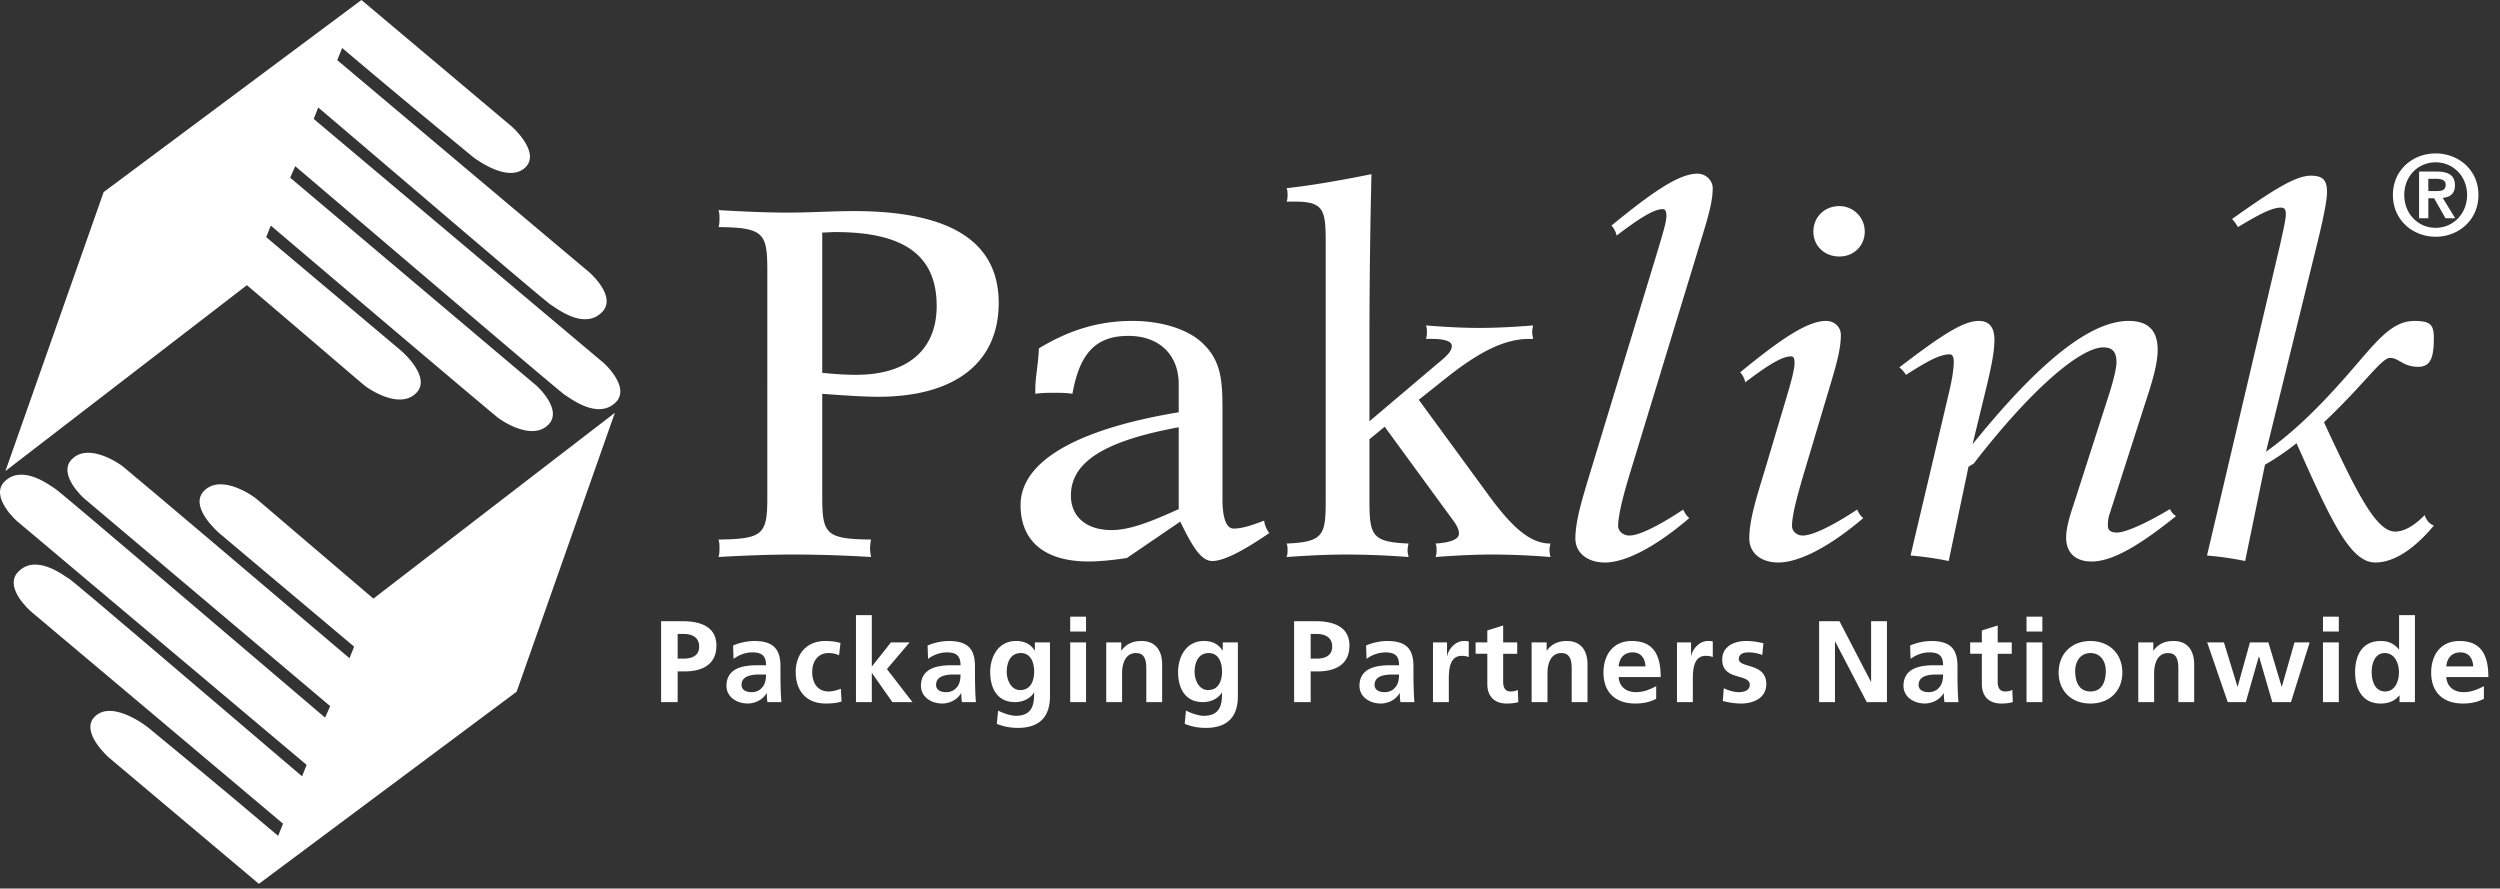 <svg width="166" height="59" xmlns="http://www.w3.org/2000/svg"><rect width="100%" height="100%" fill="#333333" stroke="none"/><g fill="#fff" fill-rule="evenodd"><path d="M9.892 48.354c1.183.983 4.591 3.761 8.577 7.148l.325-.809S2.324 40.819 2.134 40.669c-.19-.147-1.914-1.706-.917-2.711 1.177-1.19 2.967.223 3.4.493.431.273 9.726 8.242 15.44 13.097l.304-.759L1.157 34.626c-.02 0-1.858-1.639-.86-2.645 1.177-1.189 3.023.259 3.386.485.364.225 11.861 10.05 17.904 15.184l.336-.764S5.653 33.144 5.634 33.136c-.02 0-1.858-1.638-.86-2.644 1.177-1.191 3.398.474 3.398.493 1.414 1.163 9.236 7.791 15.035 12.722l.307-.769-8.923-7.508c-.257-.217-2.034-1.835-1.039-2.841 1.177-1.19 3.4.458 3.4.478-.027-.053 3.374 2.886 7.842 6.681l16.034-12.339-6.523 18.519L17.19 58.687l-9.97-8.393s-1.929-1.697-.934-2.704c1.177-1.19 3.606.743 3.606.764"/><path d="M31.297 10.332c-1.184-.982-4.591-3.763-8.578-7.147l-.324.809s16.473 13.874 16.66 14.022c.189.147 1.913 1.706.918 2.712-1.177 1.189-2.968-.223-3.401-.495-.431-.271-9.726-8.241-15.44-13.095l-.303.758 19.204 16.162c.02 0 1.856 1.64.86 2.646-1.177 1.19-3.024-.258-3.388-.484-.363-.226-11.861-10.052-17.902-15.185l-.336.763s16.27 13.743 16.288 13.752c.02 0 1.856 1.638.86 2.646-1.176 1.187-3.396-.475-3.396-.496-1.415-1.162-9.238-7.792-15.036-12.72l-.308.766s8.666 7.292 8.922 7.51c.258.217 2.036 1.834 1.039 2.841-1.175 1.189-3.4-.458-3.4-.478.028.055-3.372-2.888-7.842-6.682L.36 31.278l6.522-18.522L24 0l9.968 8.39c.003 0 1.932 1.697.934 2.705-1.176 1.19-3.605-.743-3.605-.763M50.95 17.962c0-2.486-.236-2.851-3.242-2.884.066-.2.066-.398.066-.563 0-.2 0-.365-.066-.564 1.688.1 3.242.166 4.592.166 1.552 0 3.005-.101 4.39-.101 6.417 0 9.624 2.024 9.624 6.1 0 3.91-2.836 6.23-8.004 6.23-.777 0-1.991-.065-3.713-.197v6.828c0 2.485.235 2.816 3.241 2.849a3.585 3.585 0 0 0-.067.563c0 .199.033.398.067.596a87.446 87.446 0 0 0-5.065-.165c-1.688 0-3.377.067-5.065.165.066-.198.066-.397.066-.596 0-.165 0-.365-.066-.563 3.006-.033 3.242-.364 3.242-2.85V17.963Zm5.875 6.926c3.479 0 5.37-1.69 5.37-4.573 0-3.381-2.195-4.905-6.721-4.905-.303 0-.574.03-.877.03v9.315c.945.1 1.687.133 2.228.133ZM74.823 37.053c-1.114.166-1.958.23-2.533.23-2.937 0-4.524-1.358-4.524-3.744 0-2.818 3.511-5.004 10.501-6.165v-1.855c0-1.99-1.317-3.216-3.342-3.216-2.196 0-3.243 1.194-3.715 3.846-.406-.067-.81-.067-1.217-.067-.404 0-.809 0-1.249.067v-.3c0-.795.203-1.69.237-2.717 2.026-1.226 3.986-1.823 6.213-1.823 1.96 0 3.613.563 4.525 1.359 1.317 1.16 1.453 2.453 1.453 4.408v6.066c0 1.293.27 1.955.742 1.955.54 0 1.182-.2 2.026-.531.034.332.17.596.34.829-1.792 1.226-3.042 1.856-3.783 1.856-.71 0-1.284-.861-2.128-2.618l-3.546 2.42Zm3.444-8.684c-4.828.894-7.158 2.254-7.158 4.54 0 1.393 1.012 2.287 2.702 2.287 1.214 0 2.634-.563 4.456-1.392v-5.435ZM88.027 16.139c0-2.188-.101-2.752-2.06-2.752h-.54c.067-.165.067-.297.067-.463 0-.132 0-.298-.067-.431 1.586-.166 3.479-.496 5.638-.928a471.345 471.345 0 0 0-.133 10.54v5.867l4.422-3.745c.642-.531 1.047-.862 1.047-1.26 0-.3-.472-.464-1.316-.464h-.406c.067-.166.067-.3.067-.466 0-.131 0-.296-.067-.428 1.217.098 2.397.165 3.545.165 1.15 0 2.365-.067 3.579-.165a2.058 2.058 0 0 0-.067.428c0 .167.036.3.067.466h-.27c-1.653 0-3.341.894-5.368 2.485l-1.958 1.558 4.559 6.23c1.586 2.188 2.803 3.316 4.186 3.316a1.933 1.933 0 0 0-.067.429c0 .167.034.299.067.465a49.86 49.86 0 0 0-3.815-.166c-1.25 0-2.533.067-3.817.166.068-.166.068-.298.068-.465 0-.132 0-.297-.068-.43 1.047-.066 1.553-.298 1.553-.662 0-.3-.168-.597-.472-.994l-4.458-6.1-1.011.829v4.077c0 2.32.168 2.75 2.599 2.85a1.879 1.879 0 0 0-.068.43c0 .167.034.299.068.465a57.03 57.03 0 0 0-4.051-.166c-1.32 0-2.67.067-4.053.166.067-.166.067-.298.067-.465 0-.132 0-.297-.067-.43 2.464-.1 2.6-.564 2.6-2.883v-17.07ZM110.651 14.349c0-.297-.069-.464-.237-.464-.608 0-1.587.63-3.072 1.758a1.388 1.388 0 0 0-.339-.666c2.67-2.185 4.458-3.445 5.706-3.445.576 0 1.015.464 1.015.96 0 .83-.27 1.79-.642 3.017l-4.829 15.842c-.54 1.756-.81 2.95-.81 3.579 0 .333.337.63.743.63.608 0 1.823-.563 3.58-1.723.1.233.237.432.404.564-2.33 1.989-4.29 2.949-5.604 2.949-1.184 0-1.96-.662-1.96-1.59 0-1.161.44-2.586.98-4.374l4.457-14.65c.371-1.227.608-2.022.608-2.387M123.72 34.4c-2.332 1.99-4.324 2.95-5.64 2.95-1.182 0-1.926-.662-1.926-1.59 0-1.194.44-2.618.98-4.375l1.452-4.872c.372-1.227.573-2.023.573-2.42 0-.299-.067-.43-.236-.43-.608 0-1.553.596-3.038 1.722a1.385 1.385 0 0 0-.338-.663c2.667-2.186 4.458-3.413 5.706-3.413.574 0 .98.431.98.927 0 .895-.27 1.856-.609 3.016l-1.822 6.098c-.508 1.725-.812 2.884-.812 3.58 0 .332.304.63.71.63.608 0 1.858-.563 3.613-1.723.102.232.237.431.406.563m-1.587-20.715c.945 0 1.688.763 1.688 1.69 0 .963-.743 1.657-1.688 1.657-.98 0-1.722-.694-1.722-1.658 0-.96.742-1.689 1.722-1.689M129.425 26.015c.203-.863.304-1.524.304-1.989 0-.364-.101-.497-.27-.497-.71 0-1.587.53-2.903 1.36a1.948 1.948 0 0 0-.44-.498c2.533-1.922 4.155-3.082 5.268-3.082.71 0 1.046.431 1.046 1.26 0 .827-.234 1.922-.573 3.314l-.878 3.612c4.39-5.436 7.8-8.186 10.367-8.186 1.284 0 1.924.63 1.924 1.922 0 .895-.337 2.055-.81 3.48l-2.363 7.358c-.135.365-.135.662-.135.83 0 .33.204.463.608.463.47 0 1.688-.464 3.513-1.559.099.2.236.365.404.465-2.466 1.99-4.255 3.016-5.606 3.016-1.081 0-1.69-.596-1.69-1.59 0-.532.17-1.227.474-2.122l2.398-7.457c.338-1.06.473-1.79.473-2.056 0-.695-.27-.993-.878-.993-1.42 0-4.558 2.485-8.611 7.721l-.338.2-1.316 6.264a21.073 21.073 0 0 0-2.533-.364l2.565-10.872ZM151.408 16.206c.237-1.061.371-1.691.371-1.957 0-.331-.068-.464-.338-.464-.606 0-1.52.497-2.836 1.293-.169-.266-.303-.463-.405-.53 2.566-1.823 4.187-2.883 5.234-2.883.81 0 1.08.298 1.08 1.094 0 .43-.168 1.39-.539 2.949l-3.513 14.285c1.824-1.292 3.513-2.95 5.235-4.905 1.992-2.255 3.005-3.778 4.626-3.778 1.114 0 1.283.298 1.283 1.159 0 1.325-.236 1.888-1.047 1.888-.979 0-1.283-.594-1.857-.594-.574 0-1.689 1.723-4.39 4.275 2.23 4.805 3.478 7.258 4.727 7.258.574 0 1.25-.365 1.96-1.093.1.297.27.562.607.695-1.35 1.623-2.7 2.452-3.885 2.452-1.653 0-2.902-2.684-5.232-7.921a15.742 15.742 0 0 1-2.094 1.425l-1.317 6.397a21.015 21.015 0 0 0-2.533-.363l4.863-20.682ZM43.897 41.246h1.39c1.193 0 2.282.339 2.282 1.626 0 1.254-.934 1.709-2.11 1.709h-.463v2.04h-1.099v-5.375Zm1.1 2.487h.384c.55 0 1.043-.177 1.043-.8s-.478-.84-1.043-.84h-.385v1.64ZM48.676 42.863a3.681 3.681 0 0 1 1.404-.3c1.231 0 1.742.501 1.742 1.671v.508c0 .401.007.702.015.993.007.3.024.578.047.886h-.925c-.039-.207-.039-.469-.047-.592h-.016c-.244.44-.769.684-1.248.684-.713 0-1.41-.423-1.41-1.178 0-.593.29-.94.69-1.132.4-.192.918-.23 1.355-.23h.582c0-.639-.29-.855-.91-.855-.449 0-.895.17-1.248.431l-.03-.886Zm1.231 3.097a.897.897 0 0 0 .738-.355c.172-.223.22-.508.22-.817h-.457c-.469 0-1.169.077-1.169.686 0 .338.291.486.668.486ZM55.714 43.51a1.607 1.607 0 0 0-.714-.146c-.65 0-1.068.508-1.068 1.255 0 .732.354 1.294 1.093 1.294.297 0 .627-.108.807-.184l.047.854c-.307.092-.62.13-1.052.13-1.326 0-1.992-.884-1.992-2.094 0-1.147.69-2.057 1.953-2.057.423 0 .73.048 1.021.132l-.095.816ZM56.837 40.846h1.051v3.396h.015l1.256-1.587h1.239l-1.506 1.773 1.695 2.193h-1.334l-1.35-1.925h-.015v1.925h-1.051zM61.591 42.863a3.693 3.693 0 0 1 1.404-.3c1.233 0 1.743.501 1.743 1.671v.508c0 .401.008.702.016.993.006.3.022.578.045.886h-.925c-.039-.207-.039-.469-.047-.592h-.015c-.244.44-.769.684-1.249.684-.714 0-1.412-.423-1.412-1.178 0-.593.29-.94.69-1.132.401-.192.918-.23 1.357-.23h.581c0-.639-.29-.855-.91-.855-.447 0-.894.17-1.246.431l-.032-.886Zm1.232 3.097a.902.902 0 0 0 .738-.355c.172-.223.218-.508.218-.817h-.454c-.47 0-1.169.077-1.169.686 0 .338.29.486.667.486ZM69.718 42.655v3.58c0 1.08-.438 2.097-2.133 2.097-.416 0-.894-.062-1.397-.27l.086-.879c.322.17.847.347 1.178.347 1.161 0 1.216-.855 1.216-1.54h-.016c-.197.34-.666.631-1.256.631-1.192 0-1.647-.939-1.647-2.002 0-.954.502-2.057 1.711-2.057.534 0 .95.18 1.24.632h.015v-.539h1.003Zm-1.05 1.94c0-.676-.267-1.232-.88-1.232-.713 0-.94.647-.94 1.256 0 .54.288 1.202.893 1.202.66 0 .927-.562.927-1.226ZM71.061 41.932h1.052v-.986h-1.052v.986Zm0 4.69h1.052v-3.967h-1.052v3.966ZM73.454 42.655h.998v.54h.015c.329-.454.778-.633 1.325-.633.958 0 1.374.662 1.374 1.557v2.502h-1.051v-2.118c0-.485-.008-1.14-.684-1.14-.761 0-.925.81-.925 1.317v1.941h-1.052v-3.966ZM82.195 42.655v3.58c0 1.08-.439 2.097-2.134 2.097-.416 0-.894-.062-1.398-.27l.087-.879c.322.17.847.347 1.177.347 1.162 0 1.216-.855 1.216-1.54h-.016c-.195.34-.666.631-1.255.631-1.193 0-1.647-.939-1.647-2.002 0-.954.503-2.057 1.71-2.057.533 0 .95.18 1.24.632h.016v-.539h1.004Zm-1.052 1.94c0-.676-.267-1.232-.878-1.232-.715 0-.943.647-.943 1.256 0 .54.291 1.202.895 1.202.66 0 .926-.562.926-1.226ZM85.929 41.246h1.389c1.193 0 2.284.339 2.284 1.626 0 1.254-.934 1.709-2.111 1.709h-.462v2.04h-1.1v-5.375Zm1.1 2.487h.384c.549 0 1.044-.177 1.044-.8s-.48-.84-1.044-.84h-.384v1.64ZM90.738 43.75a2.143 2.143 0 0 1 1.25-.431c.62 0 .91.214.91.853h-.582c-.44 0-.958.04-1.358.232-.399.191-.689.538-.689 1.13 0 .757.697 1.18 1.411 1.18.478 0 1.005-.246 1.247-.685h.017c.007.122.007.385.047.592h.925a19.415 19.415 0 0 1-.046-.886c-.008-.292-.017-.591-.017-.992v-.51c0-1.17-.51-1.67-1.74-1.67-.449 0-.999.116-1.406.3l.031.886Zm.534 1.724c0-.608.698-.684 1.17-.684h.455c0 .307-.047.593-.22.815a.898.898 0 0 1-.737.355c-.376 0-.668-.148-.668-.486ZM95.15 42.655h.933v.9h.016c.047-.367.477-.993 1.105-.993.103 0 .212 0 .322.032v1.04c-.094-.055-.282-.085-.47-.085-.855 0-.855 1.046-.855 1.616v1.456H95.15v-3.966ZM98.757 43.41h-.776v-.754h.776v-.793l1.053-.331v1.124h.933v.755h-.933v1.848c0 .34.094.654.493.654.19 0 .37-.038.48-.107l.031.816a2.845 2.845 0 0 1-.776.092c-.824 0-1.28-.501-1.28-1.285V43.41ZM101.7 42.655h.997v.54h.016c.33-.454.777-.633 1.325-.633.957 0 1.373.662 1.373 1.557v2.502h-1.05v-2.118c0-.485-.01-1.14-.684-1.14-.76 0-.925.81-.925 1.317v1.941H101.7v-3.966ZM109.971 46.398c-.385.207-.824.316-1.389.316-1.333 0-2.111-.755-2.111-2.056 0-1.148.62-2.096 1.875-2.096 1.5 0 1.923 1.01 1.923 2.396h-2.793c.046.64.501 1.001 1.152 1.001.51 0 .951-.186 1.343-.4v.84Zm-.707-2.148c-.03-.5-.268-.932-.855-.932-.589 0-.887.401-.933.932h1.788ZM111.352 42.655h.934v.9h.015c.046-.367.479-.993 1.106-.993.102 0 .212 0 .322.032v1.04c-.094-.055-.282-.085-.472-.085-.853 0-.853 1.046-.853 1.616v1.456h-1.052v-3.966ZM117.016 43.488c-.321-.108-.556-.17-.941-.17-.282 0-.62.1-.62.44 0 .63 1.827.23 1.827 1.663 0 .923-.837 1.294-1.696 1.294a4.85 4.85 0 0 1-1.19-.17l.063-.847c.329.162.675.262 1.035.262.267 0 .692-.1.692-.486 0-.778-1.83-.246-1.83-1.68 0-.853.762-1.231 1.585-1.231.495 0 .815.077 1.147.147l-.072.778ZM120.79 41.246h1.351l2.087 4.02h.014v-4.02h1.052v5.376h-1.341l-2.096-4.021h-.015v4.021h-1.052zM126.831 42.863a3.691 3.691 0 0 1 1.406-.3c1.23 0 1.74.501 1.74 1.671v.508c0 .401.008.702.016.993.007.3.024.578.048.886h-.926c-.04-.207-.04-.469-.049-.592h-.014c-.244.44-.77.684-1.248.684-.714 0-1.412-.423-1.412-1.178 0-.593.291-.94.69-1.132.4-.192.918-.23 1.357-.23h.582c0-.639-.29-.855-.909-.855-.449 0-.896.17-1.25.431l-.03-.886Zm1.232 3.097a.892.892 0 0 0 .736-.355c.175-.223.222-.508.222-.817h-.456c-.47 0-1.169.077-1.169.686 0 .338.291.486.667.486ZM131.595 43.41h-.776v-.754h.776v-.793l1.052-.331v1.124h.932v.755h-.932v1.848c0 .34.093.654.493.654.188 0 .369-.038.478-.107l.032.816a2.848 2.848 0 0 1-.777.092c-.824 0-1.278-.501-1.278-1.285V43.41ZM134.561 41.932h1.052v-.986h-1.052v.986Zm0 4.69h1.052v-3.967h-1.052v3.966ZM138.804 42.563c1.201 0 2.12.792 2.12 2.102 0 1.14-.778 2.049-2.12 2.049-1.334 0-2.11-.908-2.11-2.048 0-1.31.918-2.103 2.11-2.103m0 3.35c.81 0 1.021-.708 1.021-1.37 0-.608-.33-1.18-1.02-1.18-.684 0-1.013.587-1.013 1.18 0 .656.212 1.37 1.012 1.37M141.982 42.655h.998v.54h.015c.33-.454.778-.633 1.326-.633.957 0 1.373.662 1.373 1.557v2.502h-1.051v-2.118c0-.485-.01-1.14-.683-1.14-.762 0-.926.81-.926 1.317v1.941h-1.052v-3.966ZM146.557 42.655h1.113l.896 2.935h.015l.817-2.935h1.223l.879 2.935h.016l.838-2.935h1.007l-1.241 3.966h-1.239l-.88-3.027h-.015l-.863 3.027h-1.2zM154.245 41.932h1.052v-.986h-1.052v.986Zm0 4.69h1.052v-3.967h-1.052v3.966ZM159.33 46.175h-.015c-.314.386-.746.54-1.24.54-1.24 0-1.695-1.002-1.695-2.087 0-1.095.456-2.065 1.696-2.065.525 0 .894.177 1.207.555h.016v-2.272h1.052v5.775h-1.021v-.446Zm-.965-.262c.699 0 .926-.723.926-1.285 0-.555-.268-1.265-.941-1.265-.683 0-.871.732-.871 1.265 0 .546.196 1.285.886 1.285ZM164.93 46.398c-.384.207-.825.316-1.39.316-1.333 0-2.11-.755-2.11-2.056 0-1.148.62-2.096 1.875-2.096 1.5 0 1.922 1.01 1.922 2.396h-2.793c.047.64.502 1.001 1.153 1.001.51 0 .95-.186 1.343-.4v.84Zm-.706-2.148c-.032-.5-.267-.932-.856-.932-.587 0-.887.401-.934.932h1.79ZM161.729 10.187c1.5 0 2.84 1.08 2.84 2.758 0 1.687-1.34 2.774-2.84 2.774-1.501 0-2.84-1.087-2.84-2.774 0-1.678 1.339-2.758 2.84-2.758Zm0 4.94c1.146 0 2.086-.918 2.086-2.183 0-1.257-.94-2.166-2.086-2.166-1.161 0-2.085.91-2.085 2.166 0 1.265.924 2.182 2.085 2.182Zm-1.102-3.735h1.169c.776 0 1.212.245 1.212.918 0 .569-.354.79-.813.827l.828 1.354h-.644l-.753-1.325h-.385v1.325h-.614v-3.098Zm.614 1.295h.548c.347 0 .606-.053.606-.43 0-.332-.355-.384-.636-.384h-.518v.814Z"/></g></svg>